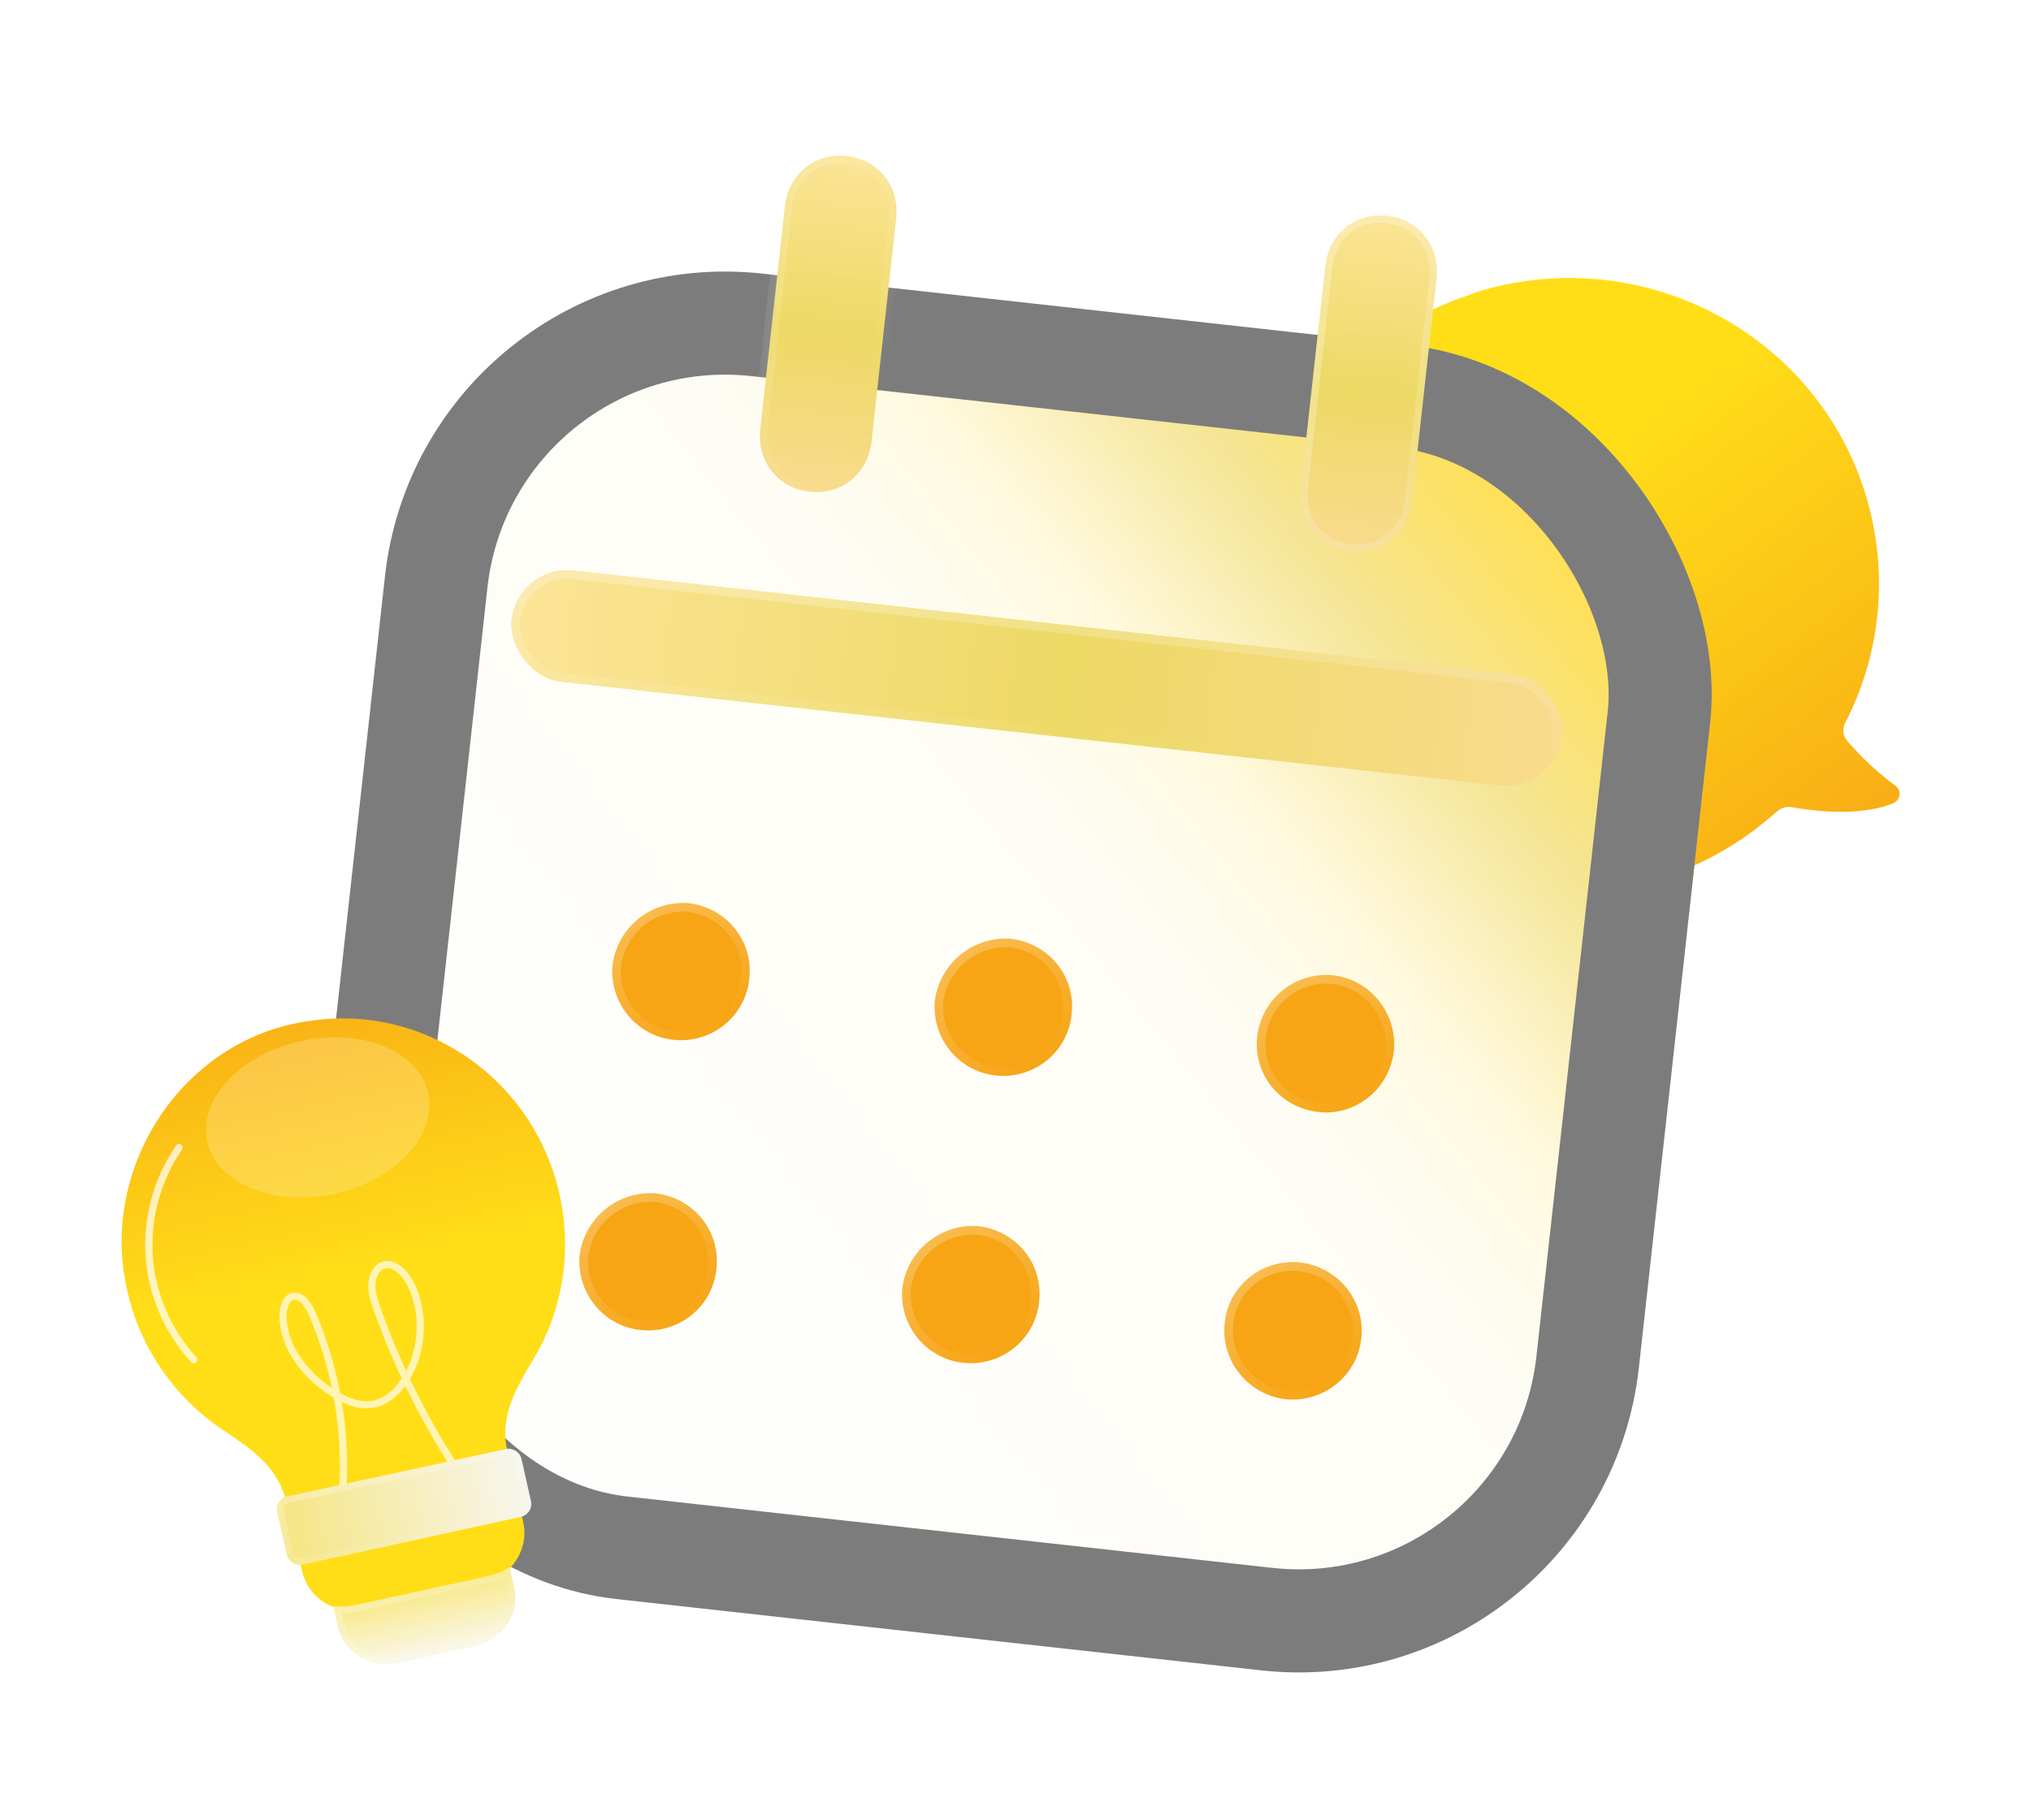 <svg width="77" height="69" viewBox="0 0 77 69" fill="none" xmlns="http://www.w3.org/2000/svg">
<g filter="url(#filter0_d_934_8920)">
<path d="M48.002 25.336C49.617 31.184 55.698 34.793 61.663 33.62L61.817 33.579C62.056 33.549 62.272 33.492 62.518 33.428C64.205 32.953 65.708 32.155 66.977 31.093C67.115 30.992 67.234 30.88 67.368 30.764C67.529 30.624 67.741 30.553 67.934 30.599C68.452 30.691 69.41 30.828 70.378 30.753C70.86 30.708 71.334 30.632 71.765 30.454C72.061 30.328 72.112 29.958 71.853 29.783C71.19 29.289 70.584 28.725 70.045 28.101C69.862 27.906 69.837 27.621 69.959 27.395C71.214 24.959 71.597 22.087 70.874 19.263C69.268 13.007 62.792 9.274 56.46 10.933C56.198 11.002 55.94 11.085 55.702 11.18C49.778 13.138 46.347 19.336 48.002 25.336Z" fill="url(#paint0_linear_934_8920)"/>
</g>
<g filter="url(#filter1_d_934_8920)">
<rect x="16.022" y="8.947" width="50.548" height="50.548" rx="12.979" transform="rotate(6.311 16.022 8.947)" fill="url(#paint1_linear_934_8920)"/>
<rect x="17.749" y="11.104" width="46.64" height="46.64" rx="11.025" transform="rotate(6.311 17.749 11.104)" stroke="#7C7C7C" stroke-width="3.908"/>
</g>
<g filter="url(#filter2_bd_934_8920)">
<path d="M48.705 53.037C47.291 52.849 46.278 51.565 46.433 50.163C46.557 48.757 47.826 47.728 49.247 47.854L49.278 47.858C50.726 48.018 51.77 49.306 51.611 50.735C51.453 52.168 50.154 53.197 48.705 53.037V53.037Z" fill="#F7A515"/>
<path d="M46.595 50.181L46.595 50.181L46.595 50.177C46.711 48.865 47.896 47.899 49.231 48.016L49.26 48.02C50.621 48.17 51.598 49.379 51.45 50.718C51.301 52.059 50.085 53.025 48.725 52.875C47.398 52.698 46.45 51.493 46.595 50.181Z" stroke="url(#paint2_linear_934_8920)" stroke-width="0.326"/>
</g>
<g filter="url(#filter3_bd_934_8920)">
<path d="M37.86 40.777C36.41 40.683 35.342 39.425 35.438 37.987C35.596 36.553 36.856 35.493 38.307 35.587C39.719 35.743 40.758 36.966 40.635 38.369C40.539 39.814 39.278 40.874 37.86 40.777V40.777Z" fill="#F7A515"/>
<path d="M37.87 40.614C36.514 40.526 35.512 39.351 35.6 38.001C35.75 36.657 36.932 35.663 38.293 35.749C39.618 35.898 40.588 37.045 40.473 38.355L40.473 38.355L40.472 38.358C40.382 39.711 39.202 40.705 37.871 40.614L37.86 40.777L37.87 40.614Z" stroke="url(#paint3_linear_934_8920)" stroke-width="0.326"/>
</g>
<g filter="url(#filter4_bd_934_8920)">
<path d="M36.627 51.669C35.177 51.574 34.109 50.317 34.205 48.876C34.364 47.441 35.624 46.384 37.074 46.478C38.486 46.635 39.526 47.857 39.402 49.264C39.306 50.705 38.045 51.765 36.627 51.669V51.669Z" fill="#F7A515"/>
<path d="M34.367 48.89C34.518 47.545 35.699 46.554 37.06 46.641C38.385 46.789 39.355 47.936 39.239 49.25L39.239 49.25L39.239 49.253C39.15 50.602 37.969 51.597 36.638 51.506L36.627 51.669L36.638 51.506C35.281 51.418 34.279 50.242 34.367 48.89Z" stroke="url(#paint4_linear_934_8920)" stroke-width="0.326"/>
</g>
<g filter="url(#filter5_bd_934_8920)">
<path d="M25.639 39.425C24.188 39.331 23.121 38.074 23.216 36.636C23.375 35.201 24.635 34.141 26.086 34.235C27.497 34.391 28.537 35.614 28.414 37.018C28.317 38.462 27.057 39.522 25.639 39.425V39.425Z" fill="#F7A515"/>
<path d="M25.649 39.263C24.293 39.175 23.291 37.999 23.378 36.65C23.529 35.305 24.711 34.311 26.072 34.397C27.397 34.546 28.367 35.693 28.252 37.004L28.252 37.003L28.251 37.007C28.161 38.359 26.981 39.354 25.65 39.263L25.639 39.425L25.649 39.263Z" stroke="url(#paint5_linear_934_8920)" stroke-width="0.326"/>
</g>
<g filter="url(#filter6_bd_934_8920)">
<path d="M24.394 50.427C22.943 50.333 21.876 49.076 21.971 47.634C22.13 46.2 23.39 45.143 24.841 45.237C26.252 45.393 27.292 46.616 27.168 48.023C27.072 49.464 25.812 50.524 24.394 50.427V50.427Z" fill="#F7A515"/>
<path d="M22.134 47.649C22.284 46.304 23.465 45.313 24.826 45.399C26.152 45.548 27.122 46.695 27.006 48.008L27.006 48.008L27.006 48.012C26.916 49.361 25.736 50.356 24.405 50.265L24.394 50.427L24.404 50.265C23.047 50.177 22.046 49.001 22.134 47.649Z" stroke="url(#paint6_linear_934_8920)" stroke-width="0.326"/>
</g>
<g filter="url(#filter7_bd_934_8920)">
<path d="M47.66 39.323C47.82 37.879 49.078 36.842 50.525 36.97C51.937 37.126 52.943 38.379 52.852 39.77C52.724 41.218 51.462 42.287 50.047 42.159C48.599 42.031 47.529 40.8 47.657 39.355L47.66 39.323Z" fill="#F7A515"/>
<path d="M50.061 41.997L50.061 41.997C48.7 41.876 47.7 40.722 47.819 39.371L47.822 39.341C47.972 37.985 49.151 37.013 50.509 37.132C51.83 37.279 52.774 38.451 52.69 39.758C52.568 41.118 51.384 42.116 50.061 41.997Z" stroke="url(#paint7_linear_934_8920)" stroke-width="0.326"/>
</g>
<g filter="url(#filter8_d_934_8920)">
<mask id="path-16-inside-1_934_8920" fill="white">
<path d="M30.696 18.639C31.901 18.773 32.906 17.961 33.041 16.738L33.976 8.285C34.111 7.062 33.308 6.048 32.103 5.914C30.898 5.781 29.893 6.596 29.758 7.819L28.823 16.271C28.688 17.494 29.491 18.506 30.696 18.639"/>
</mask>
<path d="M30.696 18.639C31.901 18.773 32.906 17.961 33.041 16.738L33.976 8.285C34.111 7.062 33.308 6.048 32.103 5.914C30.898 5.781 29.893 6.596 29.758 7.819L28.823 16.271C28.688 17.494 29.491 18.506 30.696 18.639" fill="url(#paint8_linear_934_8920)"/>
<path d="M30.666 18.911C32.024 19.061 33.161 18.138 33.312 16.768L32.769 16.708C32.65 17.783 31.778 18.484 30.726 18.368L30.666 18.911ZM33.312 16.768L34.247 8.315L33.704 8.255L32.769 16.708L33.312 16.768ZM34.247 8.315C34.399 6.946 33.492 5.793 32.133 5.643L32.073 6.186C33.125 6.302 33.823 7.179 33.704 8.255L34.247 8.315ZM32.133 5.643C30.775 5.493 29.638 6.419 29.486 7.789L30.029 7.849C30.148 6.773 31.021 6.07 32.073 6.186L32.133 5.643ZM29.486 7.789L28.551 16.241L29.095 16.302L30.029 7.849L29.486 7.789ZM28.551 16.241C28.4 17.611 29.308 18.761 30.666 18.911L30.726 18.368C29.674 18.252 28.976 17.377 29.095 16.302L28.551 16.241Z" fill="url(#paint9_linear_934_8920)" mask="url(#path-16-inside-1_934_8920)"/>
</g>
<g filter="url(#filter9_d_934_8920)">
<path d="M51.184 20.905C52.361 21.035 53.393 20.226 53.529 19.004L54.463 10.551C54.599 9.328 53.769 8.31 52.591 8.18C51.386 8.047 50.381 8.862 50.246 10.084L49.311 18.537C49.175 19.76 49.978 20.772 51.184 20.905Z" fill="url(#paint10_linear_934_8920)"/>
<path d="M53.393 18.989C53.266 20.136 52.301 20.891 51.199 20.769C50.07 20.644 49.319 19.701 49.447 18.552L50.381 10.099C50.508 8.95 51.447 8.191 52.576 8.316C53.678 8.438 54.455 9.388 54.328 10.536L53.393 18.989Z" stroke="url(#paint11_linear_934_8920)" stroke-width="0.273"/>
</g>
<g filter="url(#filter10_d_934_8920)">
<path d="M21.224 45.32C20.966 44.142 20.468 43.03 19.753 42.056C19.712 42.001 19.67 41.947 19.628 41.891C19.587 41.836 19.544 41.782 19.501 41.731C19.457 41.677 19.415 41.625 19.369 41.572C19.324 41.521 19.28 41.467 19.234 41.418C19.143 41.316 19.049 41.217 18.954 41.12C18.916 41.081 18.878 41.044 18.838 41.005C18.772 40.94 18.706 40.876 18.638 40.814C18.59 40.77 18.542 40.728 18.494 40.684C18.341 40.551 18.184 40.422 18.021 40.3C16.248 38.964 13.974 38.333 11.663 38.716C11.513 38.726 11.36 38.759 11.216 38.791C8.472 39.347 6.318 41.315 5.282 43.775C5.148 44.094 5.033 44.418 4.939 44.75C4.557 46.08 4.494 47.509 4.821 48.909C5.02 49.82 5.369 50.694 5.853 51.49C6.522 52.594 7.428 53.525 8.469 54.22C9.472 54.88 10.353 55.506 10.735 56.542C10.747 56.575 10.759 56.609 10.771 56.642C10.782 56.672 10.79 56.699 10.799 56.729C10.818 56.815 11.194 58.434 11.372 59.209C11.42 59.415 11.451 59.549 11.451 59.549C11.607 60.263 12.153 60.793 12.82 60.979L12.958 61.614C12.973 61.681 12.988 61.748 13.013 61.81C13.292 62.663 14.19 63.172 15.083 62.977L17.755 62.393C18.659 62.195 19.263 61.358 19.172 60.464L19.008 59.715C19.036 59.698 19.066 59.68 19.093 59.66C19.677 59.218 20.004 58.467 19.84 57.715L19.765 57.374L19.192 54.791C19.018 53.624 19.525 52.683 20.169 51.615C21.279 49.817 21.716 47.571 21.224 45.32Z" fill="url(#paint12_linear_934_8920)"/>
</g>
<g filter="url(#filter11_d_934_8920)">
<path d="M19.322 59.404L19.323 59.404L19.537 60.38C19.628 61.313 18.968 62.195 17.987 62.409L15.09 63.042C14.121 63.254 13.153 62.728 12.858 61.839C12.832 61.773 12.816 61.703 12.801 61.634L12.633 60.867C12.909 60.915 13.191 60.907 13.479 60.845L18.543 59.738C18.832 59.675 19.092 59.563 19.322 59.404Z" fill="url(#paint13_linear_934_8920)"/>
<path d="M12.924 61.607L12.795 61.015C13.028 61.036 13.266 61.02 13.506 60.968L18.57 59.861L18.57 59.861C18.811 59.808 19.034 59.723 19.239 59.606L19.412 60.399C19.492 61.262 18.88 62.085 17.96 62.286L15.063 62.919C14.152 63.118 13.251 62.623 12.977 61.8L12.978 61.8L12.975 61.793C12.953 61.737 12.94 61.678 12.924 61.607Z" stroke="url(#paint14_linear_934_8920)" stroke-width="0.252"/>
</g>
<path opacity="0.2" d="M16.231 41.444C16.58 43.04 14.995 44.745 12.678 45.252C10.361 45.758 8.209 44.869 7.86 43.273C7.512 41.677 9.096 39.969 11.413 39.462C13.73 38.956 15.882 39.845 16.231 41.444Z" fill="white"/>
<path d="M7.342 51.539C6.362 50.472 5.755 49.064 5.657 47.617C5.557 46.171 5.964 44.694 6.791 43.501" stroke="white" stroke-opacity="0.72" stroke-width="0.273" stroke-linecap="round" stroke-linejoin="round"/>
<path d="M12.989 56.565C13.151 54.286 12.75 51.927 11.844 49.815C11.696 49.472 11.442 49.08 11.12 49.142C10.833 49.197 10.72 49.59 10.729 49.924C10.756 51.099 11.591 52.116 12.509 52.732C13.007 53.065 13.575 53.324 14.129 53.234C14.684 53.14 15.136 52.7 15.44 52.181C16.02 51.187 16.114 49.804 15.586 48.706C15.362 48.243 14.9 47.791 14.482 47.98C14.23 48.094 14.099 48.413 14.097 48.724C14.095 49.035 14.195 49.34 14.301 49.633C15.055 51.753 16.056 53.775 17.264 55.628" stroke="white" stroke-opacity="0.67" stroke-width="0.273" stroke-miterlimit="10"/>
<g filter="url(#filter12_d_934_8920)">
<path d="M20.129 56.9C20.19 57.172 20.018 57.443 19.745 57.502L11.476 59.31C11.206 59.368 10.94 59.2 10.877 58.931C10.753 58.392 10.606 57.754 10.507 57.324C10.445 57.052 10.616 56.785 10.888 56.726L19.175 54.933C19.445 54.874 19.712 55.044 19.773 55.314L20.129 56.9Z" fill="url(#paint15_linear_934_8920)"/>
<path d="M19.718 57.38L11.449 59.187C11.247 59.231 11.047 59.104 11 58.903C10.876 58.364 10.729 57.726 10.63 57.296C10.583 57.093 10.71 56.893 10.915 56.849L19.201 55.056C19.404 55.012 19.604 55.14 19.65 55.342L20.006 56.928C20.052 57.132 19.923 57.335 19.718 57.38Z" stroke="url(#paint16_linear_934_8920)" stroke-width="0.252"/>
</g>
<g filter="url(#filter13_bd_934_8920)">
<rect x="19.631" y="21.398" width="40.056" height="4.234" rx="2.117" transform="rotate(6.311 19.631 21.398)" fill="white" fill-opacity="0.46"/>
<rect x="19.631" y="21.398" width="40.056" height="4.234" rx="2.117" transform="rotate(6.311 19.631 21.398)" fill="url(#paint17_linear_934_8920)"/>
<rect x="19.631" y="21.398" width="40.056" height="4.234" rx="2.117" transform="rotate(6.311 19.631 21.398)" fill="url(#paint18_linear_934_8920)"/>
<rect x="19.775" y="21.578" width="39.73" height="3.908" rx="1.954" transform="rotate(6.311 19.775 21.578)" stroke="url(#paint19_linear_934_8920)" stroke-width="0.326"/>
</g>
<defs>
<filter id="filter0_d_934_8920" x="45.76" y="8.712" width="28.087" height="26.955" filterUnits="userSpaceOnUse" color-interpolation-filters="sRGB">
<feFlood flood-opacity="0" result="BackgroundImageFix"/>
<feColorMatrix in="SourceAlpha" type="matrix" values="0 0 0 0 0 0 0 0 0 0 0 0 0 0 0 0 0 0 127 0" result="hardAlpha"/>
<feOffset/>
<feGaussianBlur stdDeviation="0.913"/>
<feComposite in2="hardAlpha" operator="out"/>
<feColorMatrix type="matrix" values="0 0 0 0 0 0 0 0 0 0 0 0 0 0 0 0 0 0 0.25 0"/>
<feBlend mode="normal" in2="BackgroundImageFix" result="effect1_dropShadow_934_8920"/>
<feBlend mode="normal" in="SourceGraphic" in2="effect1_dropShadow_934_8920" result="shape"/>
</filter>
<filter id="filter1_d_934_8920" x="9.338" y="7.82" width="58.053" height="58.053" filterUnits="userSpaceOnUse" color-interpolation-filters="sRGB">
<feFlood flood-opacity="0" result="BackgroundImageFix"/>
<feColorMatrix in="SourceAlpha" type="matrix" values="0 0 0 0 0 0 0 0 0 0 0 0 0 0 0 0 0 0 127 0" result="hardAlpha"/>
<feOffset/>
<feGaussianBlur stdDeviation="1.237"/>
<feComposite in2="hardAlpha" operator="out"/>
<feColorMatrix type="matrix" values="0 0 0 0 0 0 0 0 0 0 0 0 0 0 0 0 0 0 0.12 0"/>
<feBlend mode="normal" in2="BackgroundImageFix" result="effect1_dropShadow_934_8920"/>
<feBlend mode="normal" in="SourceGraphic" in2="effect1_dropShadow_934_8920" result="shape"/>
</filter>
<filter id="filter2_bd_934_8920" x="41.431" y="42.857" width="15.183" height="15.182" filterUnits="userSpaceOnUse" color-interpolation-filters="sRGB">
<feFlood flood-opacity="0" result="BackgroundImageFix"/>
<feGaussianBlur in="BackgroundImageFix" stdDeviation="2.493"/>
<feComposite in2="SourceAlpha" operator="in" result="effect1_backgroundBlur_934_8920"/>
<feColorMatrix in="SourceAlpha" type="matrix" values="0 0 0 0 0 0 0 0 0 0 0 0 0 0 0 0 0 0 127 0" result="hardAlpha"/>
<feOffset/>
<feGaussianBlur stdDeviation="1.237"/>
<feComposite in2="hardAlpha" operator="out"/>
<feColorMatrix type="matrix" values="0 0 0 0 0 0 0 0 0 0 0 0 0 0 0 0 0 0 0.12 0"/>
<feBlend mode="normal" in2="effect1_backgroundBlur_934_8920" result="effect2_dropShadow_934_8920"/>
<feBlend mode="normal" in="SourceGraphic" in2="effect2_dropShadow_934_8920" result="shape"/>
</filter>
<filter id="filter3_bd_934_8920" x="30.445" y="30.595" width="15.186" height="15.175" filterUnits="userSpaceOnUse" color-interpolation-filters="sRGB">
<feFlood flood-opacity="0" result="BackgroundImageFix"/>
<feGaussianBlur in="BackgroundImageFix" stdDeviation="2.493"/>
<feComposite in2="SourceAlpha" operator="in" result="effect1_backgroundBlur_934_8920"/>
<feColorMatrix in="SourceAlpha" type="matrix" values="0 0 0 0 0 0 0 0 0 0 0 0 0 0 0 0 0 0 127 0" result="hardAlpha"/>
<feOffset/>
<feGaussianBlur stdDeviation="1.237"/>
<feComposite in2="hardAlpha" operator="out"/>
<feColorMatrix type="matrix" values="0 0 0 0 0 0 0 0 0 0 0 0 0 0 0 0 0 0 0.12 0"/>
<feBlend mode="normal" in2="effect1_backgroundBlur_934_8920" result="effect2_dropShadow_934_8920"/>
<feBlend mode="normal" in="SourceGraphic" in2="effect2_dropShadow_934_8920" result="shape"/>
</filter>
<filter id="filter4_bd_934_8920" x="29.212" y="41.486" width="15.186" height="15.175" filterUnits="userSpaceOnUse" color-interpolation-filters="sRGB">
<feFlood flood-opacity="0" result="BackgroundImageFix"/>
<feGaussianBlur in="BackgroundImageFix" stdDeviation="2.493"/>
<feComposite in2="SourceAlpha" operator="in" result="effect1_backgroundBlur_934_8920"/>
<feColorMatrix in="SourceAlpha" type="matrix" values="0 0 0 0 0 0 0 0 0 0 0 0 0 0 0 0 0 0 127 0" result="hardAlpha"/>
<feOffset/>
<feGaussianBlur stdDeviation="1.237"/>
<feComposite in2="hardAlpha" operator="out"/>
<feColorMatrix type="matrix" values="0 0 0 0 0 0 0 0 0 0 0 0 0 0 0 0 0 0 0.12 0"/>
<feBlend mode="normal" in2="effect1_backgroundBlur_934_8920" result="effect2_dropShadow_934_8920"/>
<feBlend mode="normal" in="SourceGraphic" in2="effect2_dropShadow_934_8920" result="shape"/>
</filter>
<filter id="filter5_bd_934_8920" x="18.224" y="29.243" width="15.186" height="15.175" filterUnits="userSpaceOnUse" color-interpolation-filters="sRGB">
<feFlood flood-opacity="0" result="BackgroundImageFix"/>
<feGaussianBlur in="BackgroundImageFix" stdDeviation="2.493"/>
<feComposite in2="SourceAlpha" operator="in" result="effect1_backgroundBlur_934_8920"/>
<feColorMatrix in="SourceAlpha" type="matrix" values="0 0 0 0 0 0 0 0 0 0 0 0 0 0 0 0 0 0 127 0" result="hardAlpha"/>
<feOffset/>
<feGaussianBlur stdDeviation="1.237"/>
<feComposite in2="hardAlpha" operator="out"/>
<feColorMatrix type="matrix" values="0 0 0 0 0 0 0 0 0 0 0 0 0 0 0 0 0 0 0.12 0"/>
<feBlend mode="normal" in2="effect1_backgroundBlur_934_8920" result="effect2_dropShadow_934_8920"/>
<feBlend mode="normal" in="SourceGraphic" in2="effect2_dropShadow_934_8920" result="shape"/>
</filter>
<filter id="filter6_bd_934_8920" x="16.979" y="40.245" width="15.186" height="15.175" filterUnits="userSpaceOnUse" color-interpolation-filters="sRGB">
<feFlood flood-opacity="0" result="BackgroundImageFix"/>
<feGaussianBlur in="BackgroundImageFix" stdDeviation="2.493"/>
<feComposite in2="SourceAlpha" operator="in" result="effect1_backgroundBlur_934_8920"/>
<feColorMatrix in="SourceAlpha" type="matrix" values="0 0 0 0 0 0 0 0 0 0 0 0 0 0 0 0 0 0 127 0" result="hardAlpha"/>
<feOffset/>
<feGaussianBlur stdDeviation="1.237"/>
<feComposite in2="hardAlpha" operator="out"/>
<feColorMatrix type="matrix" values="0 0 0 0 0 0 0 0 0 0 0 0 0 0 0 0 0 0 0.12 0"/>
<feBlend mode="normal" in2="effect1_backgroundBlur_934_8920" result="effect2_dropShadow_934_8920"/>
<feBlend mode="normal" in="SourceGraphic" in2="effect2_dropShadow_934_8920" result="shape"/>
</filter>
<filter id="filter7_bd_934_8920" x="42.66" y="31.973" width="15.185" height="15.183" filterUnits="userSpaceOnUse" color-interpolation-filters="sRGB">
<feFlood flood-opacity="0" result="BackgroundImageFix"/>
<feGaussianBlur in="BackgroundImageFix" stdDeviation="2.493"/>
<feComposite in2="SourceAlpha" operator="in" result="effect1_backgroundBlur_934_8920"/>
<feColorMatrix in="SourceAlpha" type="matrix" values="0 0 0 0 0 0 0 0 0 0 0 0 0 0 0 0 0 0 127 0" result="hardAlpha"/>
<feOffset/>
<feGaussianBlur stdDeviation="1.237"/>
<feComposite in2="hardAlpha" operator="out"/>
<feColorMatrix type="matrix" values="0 0 0 0 0 0 0 0 0 0 0 0 0 0 0 0 0 0 0.12 0"/>
<feBlend mode="normal" in2="effect1_backgroundBlur_934_8920" result="effect2_dropShadow_934_8920"/>
<feBlend mode="normal" in="SourceGraphic" in2="effect2_dropShadow_934_8920" result="shape"/>
</filter>
<filter id="filter8_d_934_8920" x="26.334" y="3.426" width="10.13" height="17.702" filterUnits="userSpaceOnUse" color-interpolation-filters="sRGB">
<feFlood flood-opacity="0" result="BackgroundImageFix"/>
<feColorMatrix in="SourceAlpha" type="matrix" values="0 0 0 0 0 0 0 0 0 0 0 0 0 0 0 0 0 0 127 0" result="hardAlpha"/>
<feOffset/>
<feGaussianBlur stdDeviation="1.237"/>
<feComposite in2="hardAlpha" operator="out"/>
<feColorMatrix type="matrix" values="0 0 0 0 0 0 0 0 0 0 0 0 0 0 0 0 0 0 0.12 0"/>
<feBlend mode="normal" in2="BackgroundImageFix" result="effect1_dropShadow_934_8920"/>
<feBlend mode="normal" in="SourceGraphic" in2="effect1_dropShadow_934_8920" result="shape"/>
</filter>
<filter id="filter9_d_934_8920" x="46.822" y="5.691" width="10.13" height="17.702" filterUnits="userSpaceOnUse" color-interpolation-filters="sRGB">
<feFlood flood-opacity="0" result="BackgroundImageFix"/>
<feColorMatrix in="SourceAlpha" type="matrix" values="0 0 0 0 0 0 0 0 0 0 0 0 0 0 0 0 0 0 127 0" result="hardAlpha"/>
<feOffset/>
<feGaussianBlur stdDeviation="1.237"/>
<feComposite in2="hardAlpha" operator="out"/>
<feColorMatrix type="matrix" values="0 0 0 0 0 0 0 0 0 0 0 0 0 0 0 0 0 0 0.12 0"/>
<feBlend mode="normal" in2="BackgroundImageFix" result="effect1_dropShadow_934_8920"/>
<feBlend mode="normal" in="SourceGraphic" in2="effect1_dropShadow_934_8920" result="shape"/>
</filter>
<filter id="filter10_d_934_8920" x="2.217" y="36.212" width="21.601" height="29.2" filterUnits="userSpaceOnUse" color-interpolation-filters="sRGB">
<feFlood flood-opacity="0" result="BackgroundImageFix"/>
<feColorMatrix in="SourceAlpha" type="matrix" values="0 0 0 0 0 0 0 0 0 0 0 0 0 0 0 0 0 0 127 0" result="hardAlpha"/>
<feOffset/>
<feGaussianBlur stdDeviation="1.197"/>
<feComposite in2="hardAlpha" operator="out"/>
<feColorMatrix type="matrix" values="0 0 0 0 0 0 0 0 0 0 0 0 0 0 0 0 0 0 0.12 0"/>
<feBlend mode="normal" in2="BackgroundImageFix" result="effect1_dropShadow_934_8920"/>
<feBlend mode="normal" in="SourceGraphic" in2="effect1_dropShadow_934_8920" result="shape"/>
</filter>
<filter id="filter11_d_934_8920" x="10.839" y="57.609" width="10.501" height="7.275" filterUnits="userSpaceOnUse" color-interpolation-filters="sRGB">
<feFlood flood-opacity="0" result="BackgroundImageFix"/>
<feColorMatrix in="SourceAlpha" type="matrix" values="0 0 0 0 0 0 0 0 0 0 0 0 0 0 0 0 0 0 127 0" result="hardAlpha"/>
<feOffset/>
<feGaussianBlur stdDeviation="0.897"/>
<feComposite in2="hardAlpha" operator="out"/>
<feColorMatrix type="matrix" values="0 0 0 0 0 0 0 0 0 0 0 0 0 0 0 0 0 0 0.12 0"/>
<feBlend mode="normal" in2="BackgroundImageFix" result="effect1_dropShadow_934_8920"/>
<feBlend mode="normal" in="SourceGraphic" in2="effect1_dropShadow_934_8920" result="shape"/>
</filter>
<filter id="filter12_d_934_8920" x="9.298" y="53.724" width="12.04" height="6.794" filterUnits="userSpaceOnUse" color-interpolation-filters="sRGB">
<feFlood flood-opacity="0" result="BackgroundImageFix"/>
<feColorMatrix in="SourceAlpha" type="matrix" values="0 0 0 0 0 0 0 0 0 0 0 0 0 0 0 0 0 0 127 0" result="hardAlpha"/>
<feOffset/>
<feGaussianBlur stdDeviation="0.598"/>
<feComposite in2="hardAlpha" operator="out"/>
<feColorMatrix type="matrix" values="0 0 0 0 0 0 0 0 0 0 0 0 0 0 0 0 0 0 0.12 0"/>
<feBlend mode="normal" in2="BackgroundImageFix" result="effect1_dropShadow_934_8920"/>
<feBlend mode="normal" in="SourceGraphic" in2="effect1_dropShadow_934_8920" result="shape"/>
</filter>
<filter id="filter13_bd_934_8920" x="14.399" y="16.632" width="49.812" height="18.144" filterUnits="userSpaceOnUse" color-interpolation-filters="sRGB">
<feFlood flood-opacity="0" result="BackgroundImageFix"/>
<feGaussianBlur in="BackgroundImageFix" stdDeviation="2.493"/>
<feComposite in2="SourceAlpha" operator="in" result="effect1_backgroundBlur_934_8920"/>
<feColorMatrix in="SourceAlpha" type="matrix" values="0 0 0 0 0 0 0 0 0 0 0 0 0 0 0 0 0 0 127 0" result="hardAlpha"/>
<feOffset/>
<feGaussianBlur stdDeviation="1.237"/>
<feComposite in2="hardAlpha" operator="out"/>
<feColorMatrix type="matrix" values="0 0 0 0 0 0 0 0 0 0 0 0 0 0 0 0 0 0 0.12 0"/>
<feBlend mode="normal" in2="effect1_backgroundBlur_934_8920" result="effect2_dropShadow_934_8920"/>
<feBlend mode="normal" in="SourceGraphic" in2="effect2_dropShadow_934_8920" result="shape"/>
</filter>
<linearGradient id="paint0_linear_934_8920" x1="56.46" y1="10.933" x2="73.203" y2="33.364" gradientUnits="userSpaceOnUse">
<stop offset="0.262" stop-color="#FFDE18"/>
<stop offset="1" stop-color="#F7A515"/>
</linearGradient>
<linearGradient id="paint1_linear_934_8920" x1="58.961" y1="15.319" x2="20.952" y2="53.729" gradientUnits="userSpaceOnUse">
<stop stop-color="#FEE059"/>
<stop offset="0.132" stop-color="#F5E595"/>
<stop offset="0.269" stop-color="#FFF9DE"/>
<stop offset="0.39" stop-color="#FEFDF5"/>
<stop offset="1" stop-color="#FEFEFE"/>
</linearGradient>
<linearGradient id="paint2_linear_934_8920" x1="47.476" y1="48.269" x2="50.328" y2="52.726" gradientUnits="userSpaceOnUse">
<stop stop-color="white" stop-opacity="0.25"/>
<stop offset="1" stop-color="white" stop-opacity="0"/>
</linearGradient>
<linearGradient id="paint3_linear_934_8920" x1="36.492" y1="35.997" x2="39.343" y2="40.454" gradientUnits="userSpaceOnUse">
<stop stop-color="white" stop-opacity="0.25"/>
<stop offset="1" stop-color="white" stop-opacity="0"/>
</linearGradient>
<linearGradient id="paint4_linear_934_8920" x1="35.259" y1="46.888" x2="38.11" y2="51.345" gradientUnits="userSpaceOnUse">
<stop stop-color="white" stop-opacity="0.25"/>
<stop offset="1" stop-color="white" stop-opacity="0"/>
</linearGradient>
<linearGradient id="paint5_linear_934_8920" x1="24.271" y1="34.645" x2="27.122" y2="39.102" gradientUnits="userSpaceOnUse">
<stop stop-color="white" stop-opacity="0.25"/>
<stop offset="1" stop-color="white" stop-opacity="0"/>
</linearGradient>
<linearGradient id="paint6_linear_934_8920" x1="23.026" y1="45.647" x2="25.877" y2="50.104" gradientUnits="userSpaceOnUse">
<stop stop-color="white" stop-opacity="0.25"/>
<stop offset="1" stop-color="white" stop-opacity="0"/>
</linearGradient>
<linearGradient id="paint7_linear_934_8920" x1="48.709" y1="37.38" x2="51.56" y2="41.837" gradientUnits="userSpaceOnUse">
<stop stop-color="white" stop-opacity="0.25"/>
<stop offset="1" stop-color="white" stop-opacity="0"/>
</linearGradient>
<linearGradient id="paint8_linear_934_8920" x1="32.103" y1="5.914" x2="30.696" y2="18.639" gradientUnits="userSpaceOnUse">
<stop stop-color="#FBE496"/>
<stop offset="0.525" stop-color="#EDD965"/>
<stop offset="1" stop-color="#F9DB8E"/>
</linearGradient>
<linearGradient id="paint9_linear_934_8920" x1="30.502" y1="7.238" x2="36.071" y2="10.278" gradientUnits="userSpaceOnUse">
<stop stop-color="white" stop-opacity="0.25"/>
<stop offset="1" stop-color="white" stop-opacity="0"/>
</linearGradient>
<linearGradient id="paint10_linear_934_8920" x1="52.591" y1="8.18" x2="51.184" y2="20.905" gradientUnits="userSpaceOnUse">
<stop stop-color="#FBE496"/>
<stop offset="0.525" stop-color="#EDD965"/>
<stop offset="1" stop-color="#F9DB8E"/>
</linearGradient>
<linearGradient id="paint11_linear_934_8920" x1="52.319" y1="10.098" x2="61.947" y2="14.976" gradientUnits="userSpaceOnUse">
<stop stop-color="white" stop-opacity="0.25"/>
<stop offset="1" stop-color="white" stop-opacity="0"/>
</linearGradient>
<linearGradient id="paint12_linear_934_8920" x1="16.426" y1="62.685" x2="10.473" y2="35.446" gradientUnits="userSpaceOnUse">
<stop offset="0.53" stop-color="#FFDE18"/>
<stop offset="1" stop-color="#F7A515"/>
</linearGradient>
<linearGradient id="paint13_linear_934_8920" x1="15.978" y1="60.135" x2="16.544" y2="62.724" gradientUnits="userSpaceOnUse">
<stop stop-color="#F8E884"/>
<stop offset="1" stop-color="#FAF8EC"/>
</linearGradient>
<linearGradient id="paint14_linear_934_8920" x1="13.764" y1="60.935" x2="15.399" y2="63.803" gradientUnits="userSpaceOnUse">
<stop stop-color="white" stop-opacity="0.25"/>
<stop offset="1" stop-color="white" stop-opacity="0"/>
</linearGradient>
<linearGradient id="paint15_linear_934_8920" x1="10.678" y1="58.127" x2="19.957" y2="56.099" gradientUnits="userSpaceOnUse">
<stop stop-color="#F6E583"/>
<stop offset="1" stop-color="#F7F6EE"/>
</linearGradient>
<linearGradient id="paint16_linear_934_8920" x1="11.938" y1="56.811" x2="13.365" y2="59.87" gradientUnits="userSpaceOnUse">
<stop stop-color="white" stop-opacity="0.25"/>
<stop offset="1" stop-color="white" stop-opacity="0"/>
</linearGradient>
<linearGradient id="paint17_linear_934_8920" x1="16.047" y1="21.976" x2="62.296" y2="22.395" gradientUnits="userSpaceOnUse">
<stop stop-color="#F7A515" stop-opacity="0.4"/>
<stop offset="0.321" stop-color="#FFDE18" stop-opacity="0.6"/>
<stop offset="0.96" stop-color="#F7A515" stop-opacity="0.2"/>
</linearGradient>
<linearGradient id="paint18_linear_934_8920" x1="19.732" y1="23.502" x2="59.929" y2="23.081" gradientUnits="userSpaceOnUse">
<stop stop-color="#FBE496"/>
<stop offset="0.525" stop-color="#EDD965"/>
<stop offset="1" stop-color="#F9DB8E"/>
</linearGradient>
<linearGradient id="paint19_linear_934_8920" x1="26.007" y1="21.892" x2="26.475" y2="27.377" gradientUnits="userSpaceOnUse">
<stop stop-color="white" stop-opacity="0.25"/>
<stop offset="1" stop-color="white" stop-opacity="0"/>
</linearGradient>
</defs>
</svg>
